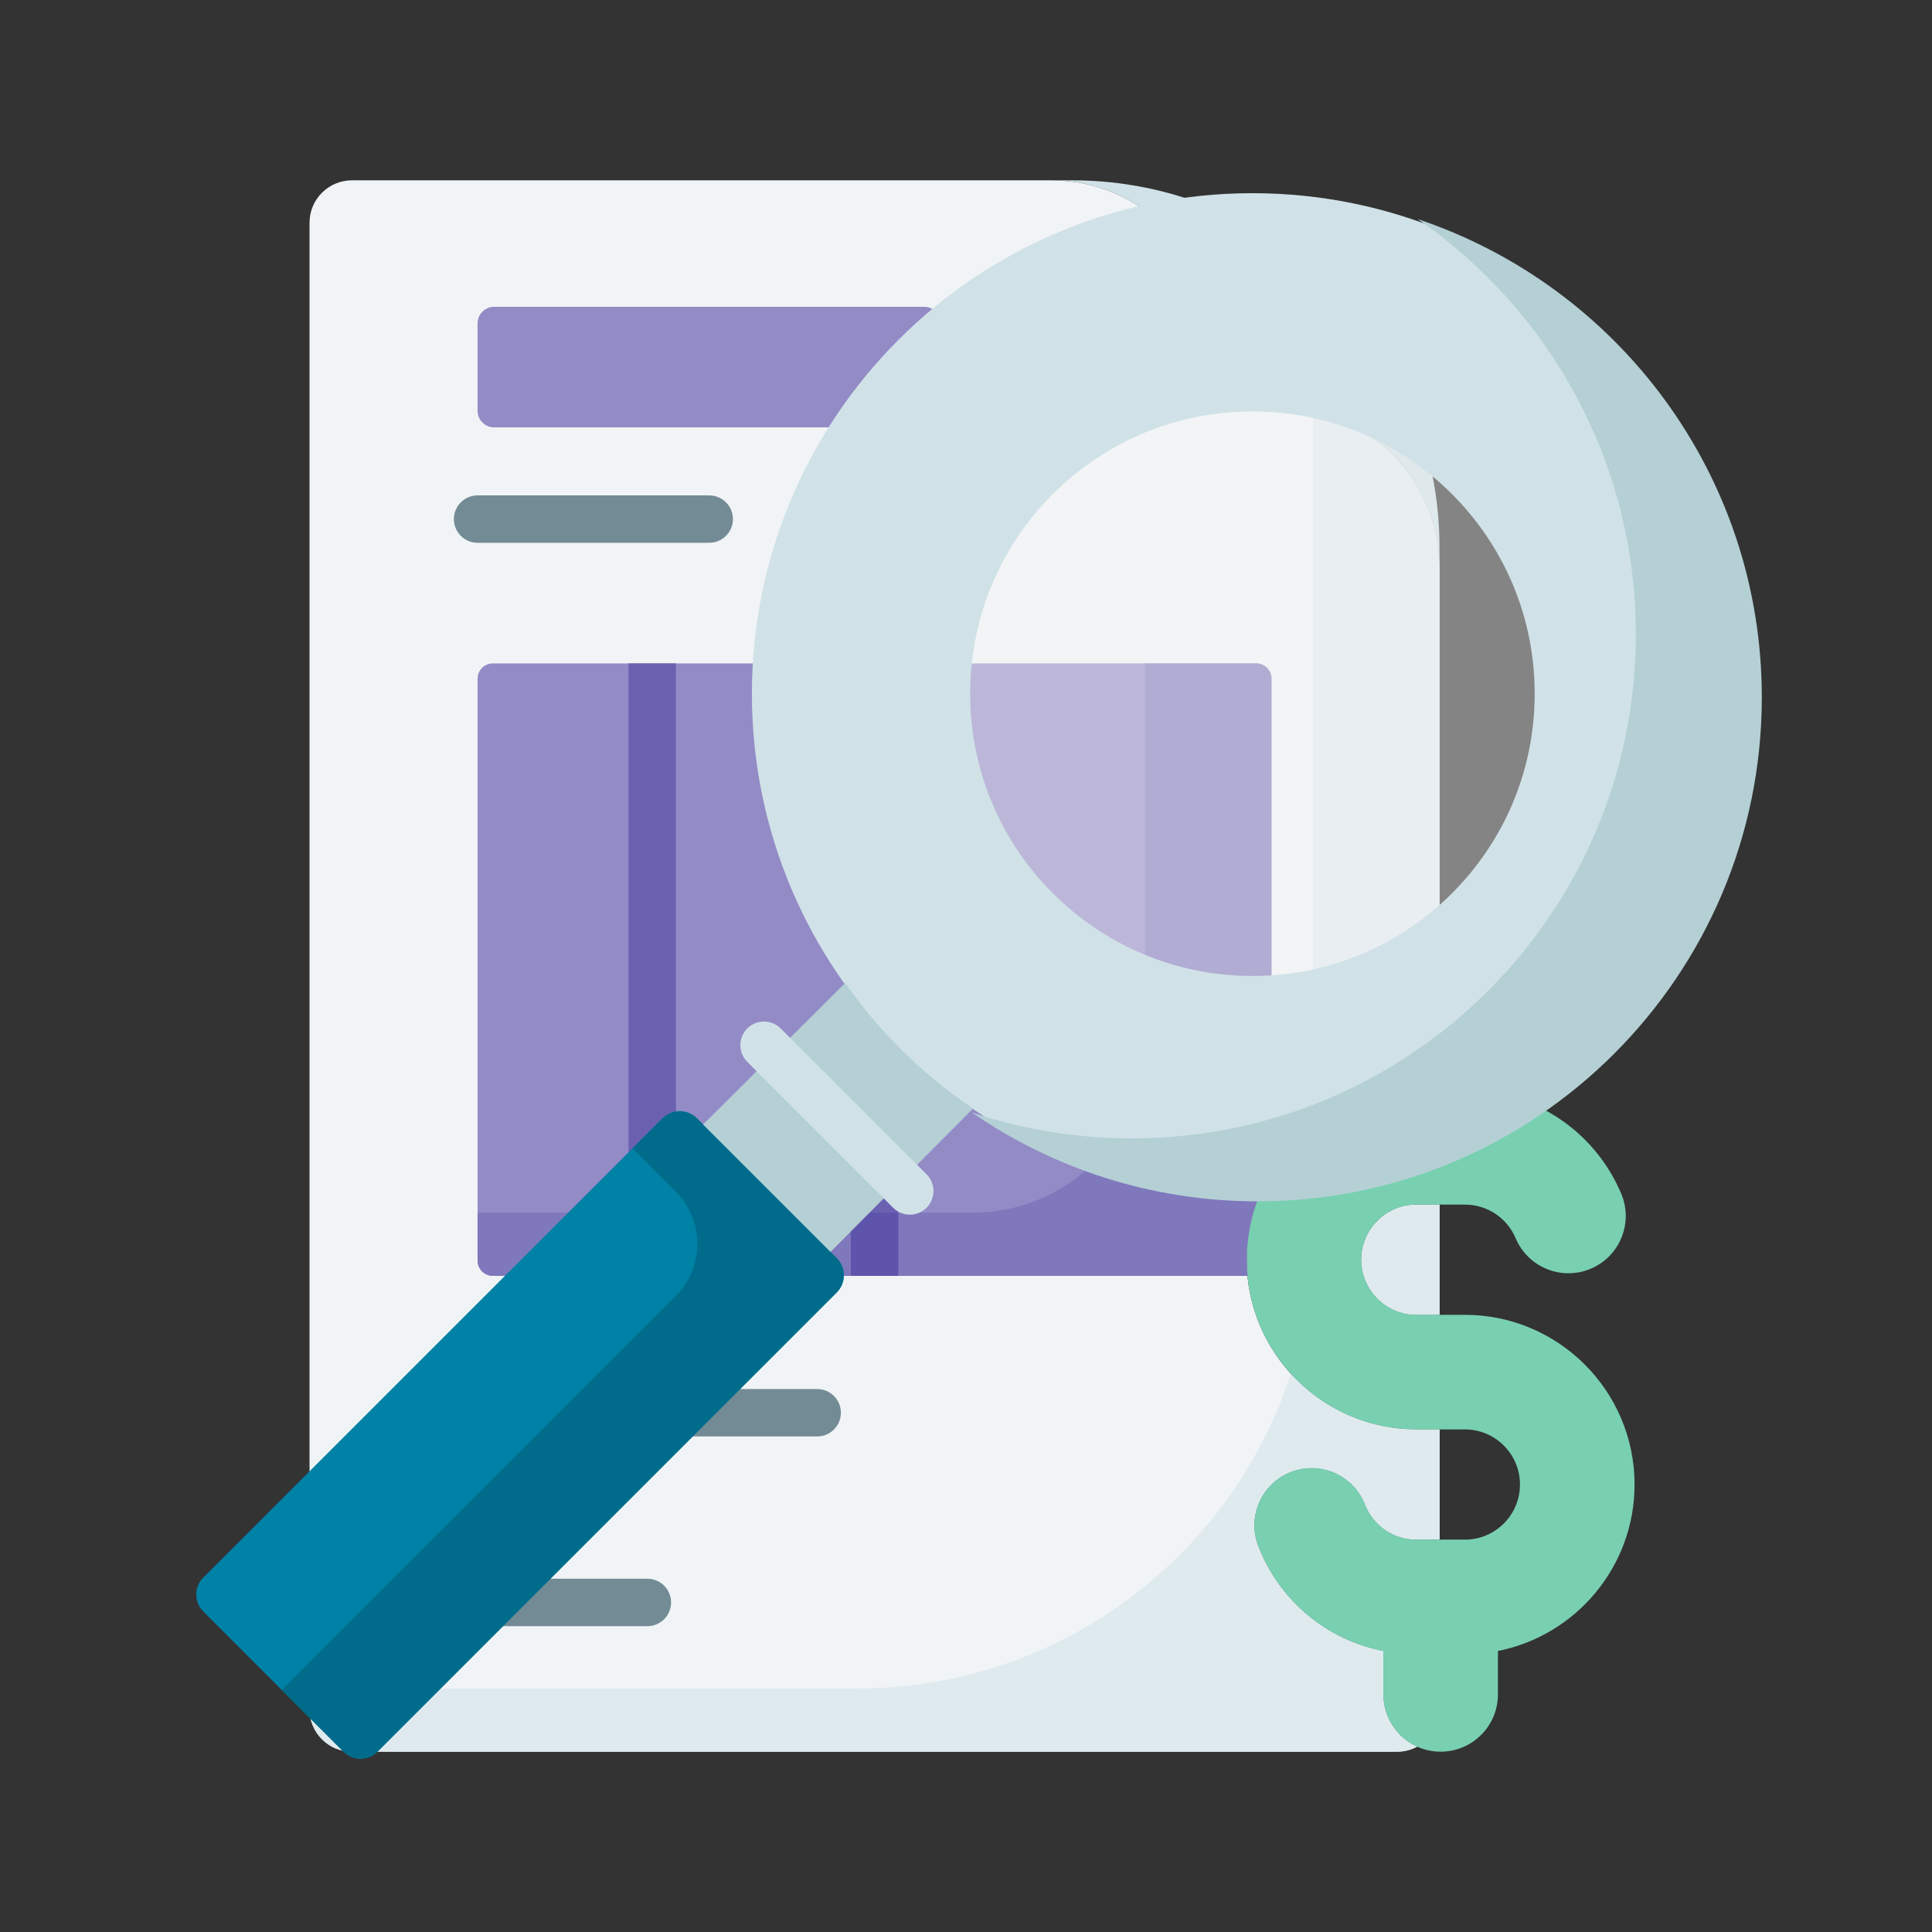 <svg width="80" height="80" viewBox="0 0 80 80" fill="none" xmlns="http://www.w3.org/2000/svg">
<rect x="0" y="0" width="80" height="80" fill="#333333" stroke="none"/>
<g clip-path="url(#clip0_20013125_24025)">
<path fill-rule="evenodd" clip-rule="evenodd" d="M57.281 68.366V70.161C57.281 71.125 57.856 71.954 58.681 72.325C58.433 72.458 58.151 72.533 57.85 72.533H14.574C13.604 72.533 12.817 71.747 12.817 70.776V9.224C12.817 8.253 13.603 7.467 14.574 7.467H43.547C47.221 7.467 50.199 10.445 50.199 14.119V15.118C50.199 16.088 50.986 16.875 51.956 16.875H52.955C56.629 16.875 59.608 19.853 59.608 23.527V41.1C58.319 41.125 57.281 42.177 57.281 43.472V45.27C54.059 45.908 51.623 48.756 51.623 52.163C51.623 56.037 54.775 59.189 58.65 59.189H59.608V63.753H58.65C57.701 63.753 56.866 63.182 56.522 62.3C56.046 61.079 54.67 60.475 53.45 60.951C52.229 61.427 51.626 62.803 52.102 64.023C52.992 66.306 54.949 67.911 57.281 68.366ZM59.607 49.88H58.65C57.391 49.88 56.367 50.904 56.367 52.162C56.367 53.421 57.391 54.445 58.65 54.445H59.607V49.88Z" fill="#F1F4F6"/>
<path d="M53.45 56.884C50.991 64.448 43.884 69.915 35.5 69.915H12.817V70.777C12.817 71.747 13.604 72.534 14.574 72.534H57.85C58.151 72.534 58.433 72.458 58.681 72.326C57.856 71.954 57.281 71.125 57.281 70.162V68.366C54.949 67.911 52.992 66.307 52.102 64.024C51.626 62.803 52.229 61.428 53.45 60.952C54.67 60.476 56.046 61.079 56.522 62.3C56.866 63.183 57.701 63.754 58.65 63.754H59.608V59.189H58.65C56.591 59.189 54.736 58.299 53.45 56.884V56.884Z" fill="#DFEAEF"/>
<path d="M54.371 17.025V46.592C55.211 45.945 56.202 45.483 57.281 45.269V43.471C57.281 42.177 58.319 41.124 59.607 41.1V23.527C59.607 20.339 57.365 17.674 54.371 17.025Z" fill="#DFEAEF"/>
<path d="M56.367 52.162C56.367 53.42 57.391 54.444 58.649 54.444H59.607V49.88H58.649C57.391 49.88 56.367 50.904 56.367 52.162Z" fill="#DFEAEF"/>
<path d="M59.607 22.675C59.607 14.276 52.798 7.467 44.399 7.467H43.547C47.221 7.467 50.199 10.445 50.199 14.119V15.118C50.199 16.088 50.986 16.875 51.956 16.875H52.955C56.629 16.875 59.607 19.853 59.607 23.527L59.607 22.675Z" fill="#D0E2E7"/>
<path d="M38.27 17.697H20.464C20.084 17.697 19.775 17.389 19.775 17.008V13.392C19.775 13.012 20.084 12.703 20.464 12.703H38.27C38.651 12.703 38.959 13.012 38.959 13.392V17.008C38.959 17.389 38.651 17.697 38.27 17.697Z" fill="#938BC6"/>
<path d="M67.684 61.471C67.684 57.596 64.532 54.444 60.657 54.444H58.65C57.391 54.444 56.367 53.421 56.367 52.162C56.367 50.904 57.391 49.88 58.65 49.88H60.657C61.577 49.88 62.403 50.428 62.761 51.275C63.272 52.481 64.664 53.045 65.87 52.535C67.076 52.025 67.641 50.633 67.131 49.427C66.21 47.249 64.284 45.715 62.026 45.269V43.472C62.026 42.162 60.964 41.1 59.653 41.1C58.343 41.1 57.281 42.162 57.281 43.472V45.27C54.06 45.908 51.623 48.756 51.623 52.162C51.623 56.037 54.775 59.189 58.65 59.189H60.657C61.916 59.189 62.939 60.212 62.939 61.471C62.939 62.729 61.916 63.753 60.657 63.753H58.65C57.701 63.753 56.866 63.182 56.522 62.299C56.046 61.079 54.67 60.475 53.45 60.951C52.229 61.427 51.626 62.803 52.102 64.023C52.992 66.306 54.948 67.911 57.281 68.366V70.161C57.281 71.471 58.343 72.533 59.653 72.533C60.964 72.533 62.026 71.471 62.026 70.161V68.363C65.247 67.725 67.684 64.877 67.684 61.471V61.471Z" fill="#78D0B1"/>
<path d="M51.623 52.163C51.623 50.826 51.998 49.576 52.649 48.511V28.104C52.649 27.754 52.365 27.47 52.014 27.47H20.41C20.059 27.47 19.775 27.754 19.775 28.104V52.197C19.775 52.547 20.059 52.831 20.41 52.831H51.655C51.634 52.611 51.623 52.388 51.623 52.163Z" fill="#938BC6"/>
<path d="M52.014 27.47H47.412V43.078C47.412 47.019 44.218 50.213 40.277 50.213H19.775V52.197C19.775 52.547 20.059 52.831 20.41 52.831H51.655C51.634 52.611 51.623 52.388 51.623 52.163C51.623 50.826 51.998 49.576 52.649 48.511V28.104C52.649 27.754 52.365 27.47 52.014 27.47V27.47Z" fill="#8078BC"/>
<path d="M29.367 22.476H19.775C19.233 22.476 18.794 22.037 18.794 21.494C18.794 20.952 19.233 20.513 19.775 20.513H29.367C29.91 20.513 30.349 20.952 30.349 21.494C30.349 22.037 29.91 22.476 29.367 22.476Z" fill="#738B95"/>
<path d="M33.838 59.48H19.775C19.233 59.48 18.794 59.041 18.794 58.498C18.794 57.956 19.233 57.517 19.775 57.517H33.838C34.38 57.517 34.82 57.956 34.82 58.498C34.82 59.041 34.38 59.48 33.838 59.48Z" fill="#738B95"/>
<path d="M23.872 63.408H19.775C19.233 63.408 18.794 62.968 18.794 62.426C18.794 61.884 19.233 61.444 19.775 61.444H23.872C24.414 61.444 24.854 61.884 24.854 62.426C24.854 62.968 24.414 63.408 23.872 63.408V63.408Z" fill="#738B95"/>
<path d="M26.807 67.336H19.775C19.233 67.336 18.794 66.896 18.794 66.354C18.794 65.812 19.233 65.372 19.775 65.372H26.807C27.349 65.372 27.788 65.812 27.788 66.354C27.788 66.896 27.349 67.336 26.807 67.336Z" fill="#738B95"/>
<path fill-rule="evenodd" clip-rule="evenodd" d="M27.989 27.47V52.831H26.025V27.47H27.989ZM35.23 52.831H37.194V27.47H35.23V52.831Z" fill="#6B61B1"/>
<path fill-rule="evenodd" clip-rule="evenodd" d="M27.989 50.213V52.831H26.025V50.213H27.989ZM35.23 52.831H37.194V50.213H35.23V52.831Z" fill="#5E54AC"/>
<path opacity="0.424" d="M51.989 45.41C61.173 45.41 68.618 37.965 68.618 28.782C68.618 19.598 61.173 12.153 51.989 12.153C42.806 12.153 35.361 19.598 35.361 28.782C35.361 37.965 42.806 45.41 51.989 45.41Z" fill="#F4F4F4"/>
<path d="M68.066 28.725C68.066 37.675 60.81 44.931 51.86 44.931C42.909 44.931 35.653 37.675 35.653 28.725C35.653 19.774 42.909 12.518 51.86 12.518C60.81 12.518 68.066 19.774 68.066 28.725Z" stroke="#D0E2E7" stroke-width="9.037"/>
<path d="M58.705 9.073C64.16 12.838 67.736 19.134 67.736 26.264C67.736 37.792 58.391 47.137 46.864 47.137C44.548 47.137 42.321 46.76 40.239 46.063C43.604 48.385 47.683 49.745 52.08 49.745C63.608 49.745 72.953 40.4 72.953 28.872C72.953 19.66 66.985 11.842 58.705 9.073V9.073Z" fill="#B4D0D5"/>
<path d="M14.223 72.535L8.418 66.729C8.029 66.341 8.029 65.711 8.418 65.323L27.442 46.298C27.831 45.91 28.461 45.91 28.849 46.298L34.655 52.104C35.043 52.492 35.043 53.122 34.655 53.511L15.63 72.535C15.242 72.923 14.612 72.923 14.223 72.535Z" fill="#0081A6"/>
<path d="M34.633 52.082L28.87 46.319C28.47 45.919 27.821 45.919 27.421 46.319L26.19 47.55L27.983 49.344C29.175 50.536 29.175 52.469 27.983 53.661L11.666 69.977L14.202 72.513C14.602 72.913 15.251 72.913 15.651 72.513L34.633 53.531C35.033 53.131 35.033 52.482 34.633 52.082Z" fill="#006B8A"/>
<path d="M35.001 40.701L29.114 46.563L34.39 51.839L40.277 45.916C38.219 44.488 36.429 42.76 35.001 40.701Z" fill="#B4D0D5"/>
<path d="M37.675 50.296C37.425 50.296 37.174 50.2 36.983 50.01L30.943 43.969C30.561 43.587 30.561 42.968 30.943 42.586C31.325 42.204 31.944 42.204 32.327 42.586L38.367 48.626C38.748 49.008 38.748 49.627 38.367 50.01C38.176 50.2 37.925 50.296 37.675 50.296Z" fill="#D0E2E7"/>
</g>
<defs>
<clipPath id="clip0_20013125_24025">
<rect width="80" height="80" fill="white"/>
</clipPath>
</defs>
</svg>
